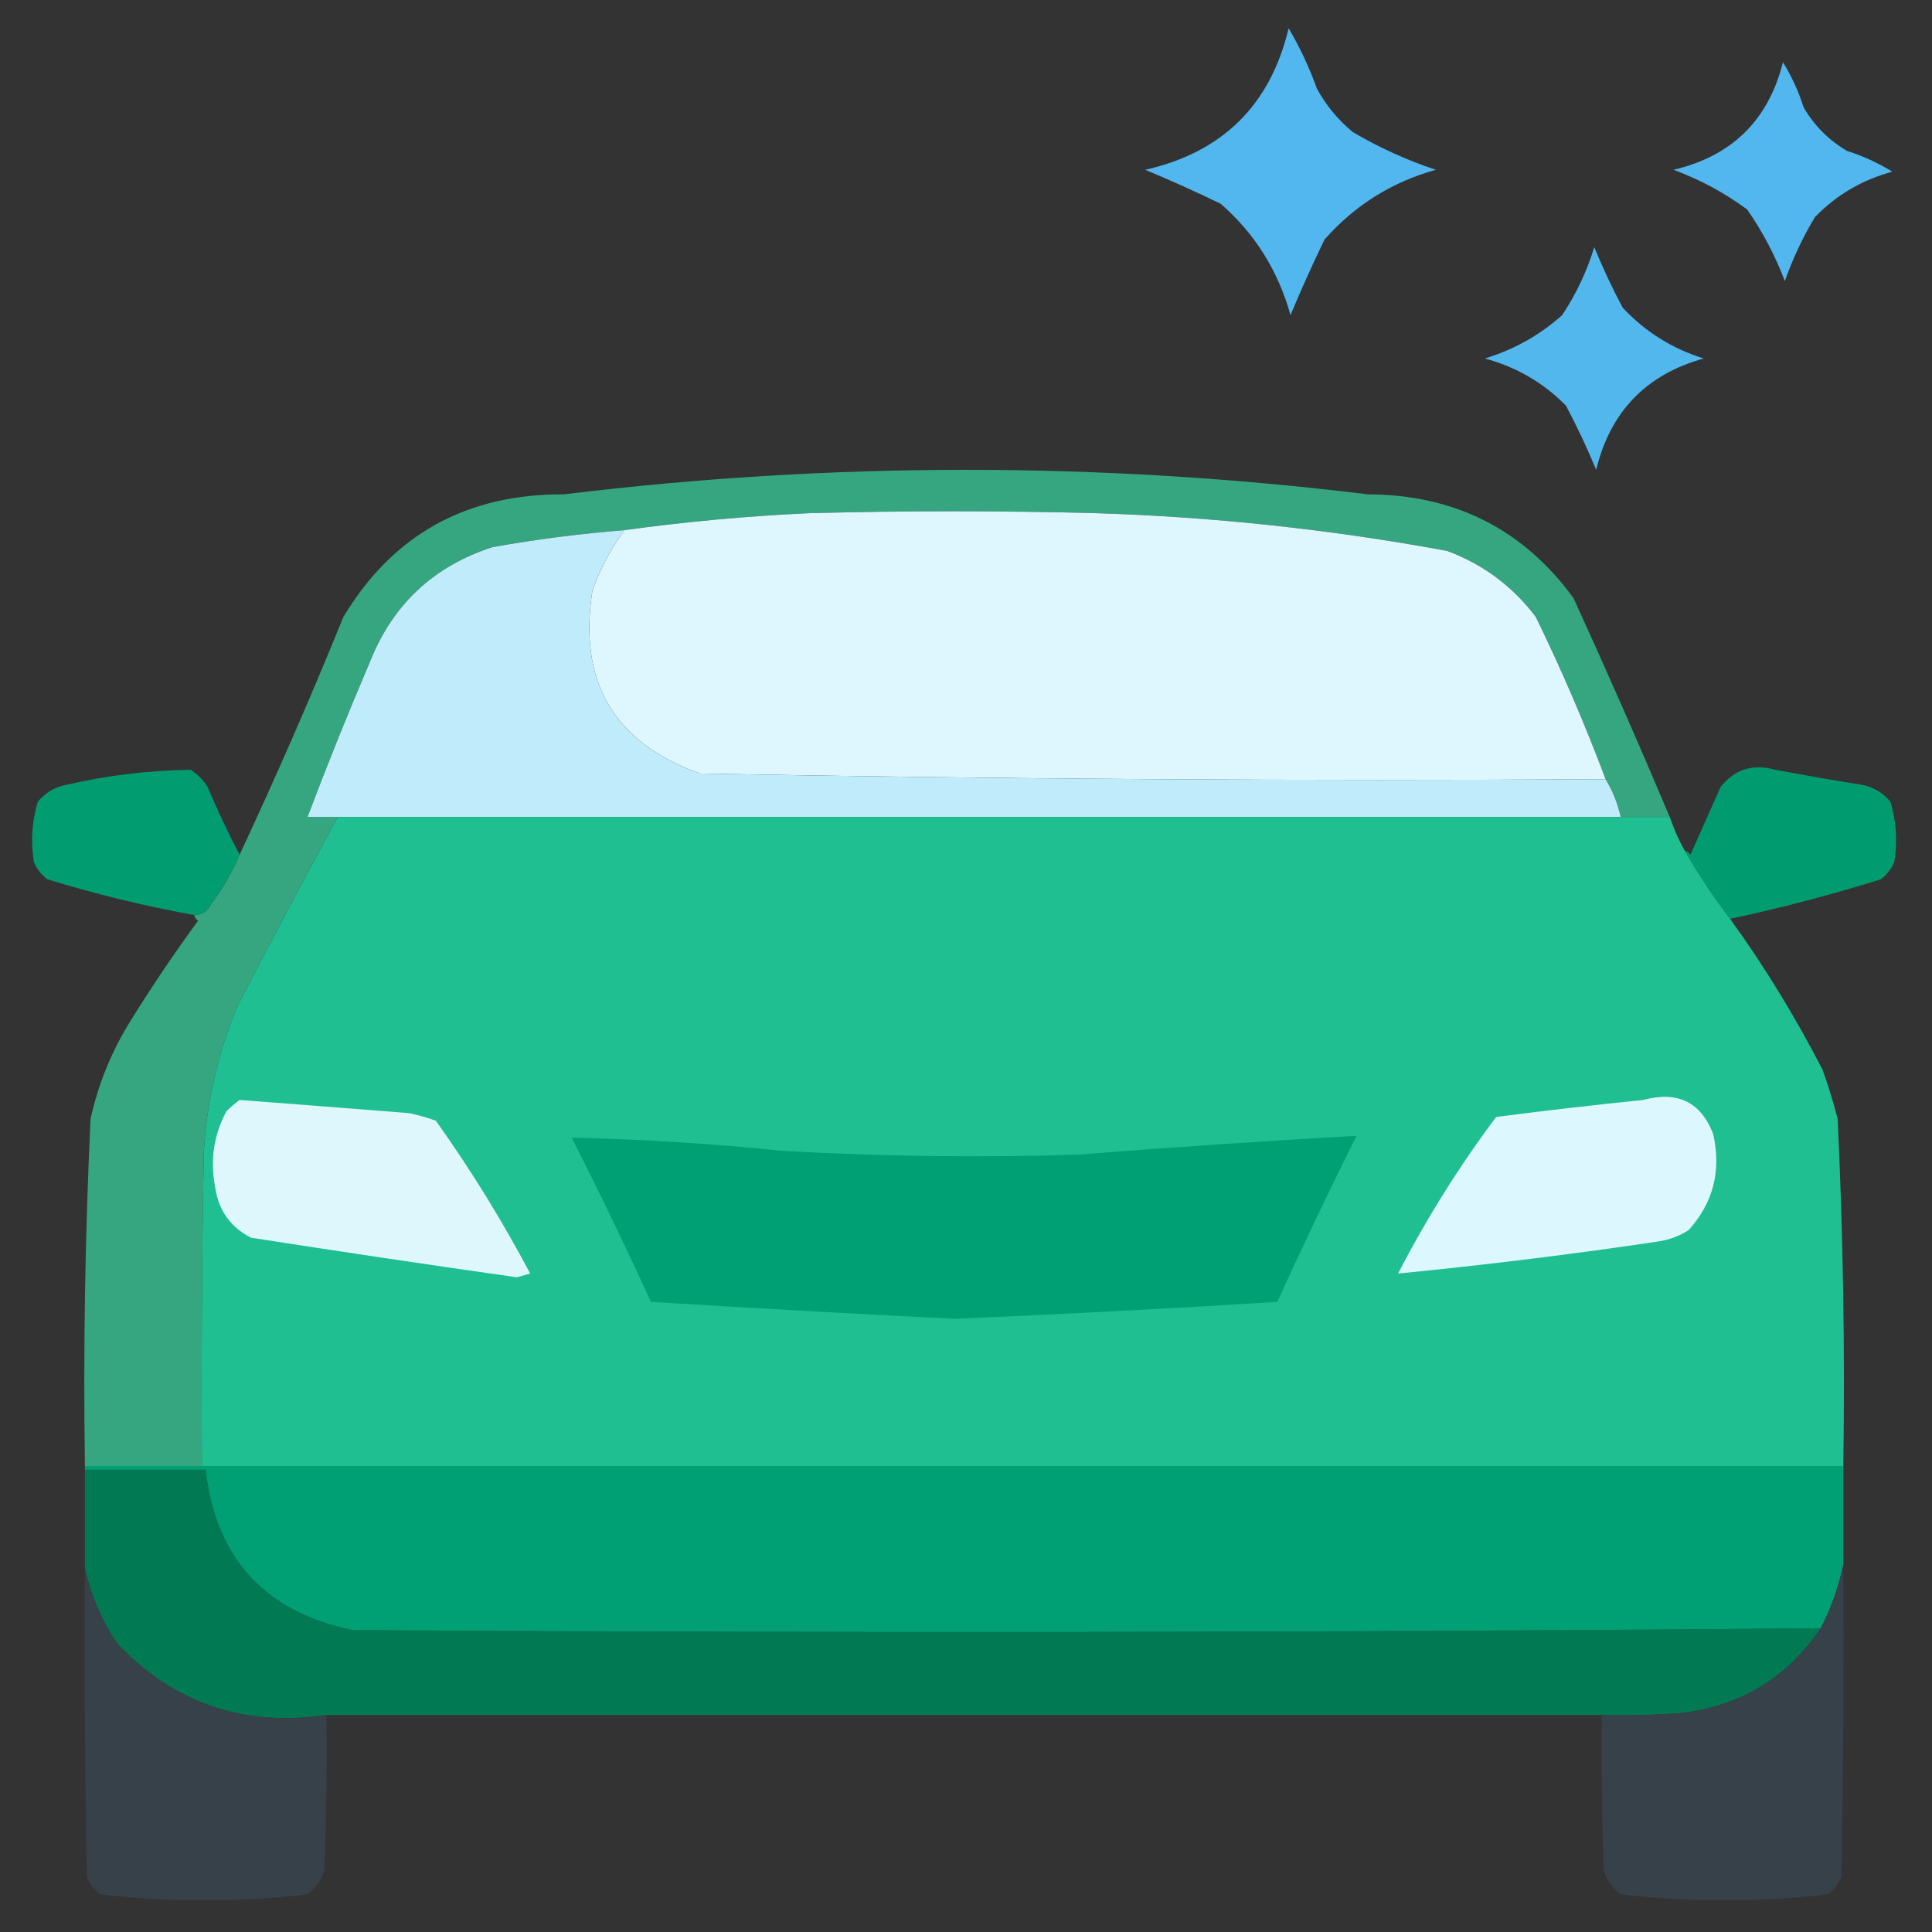 <?xml version="1.0" encoding="UTF-8"?>
<!DOCTYPE svg PUBLIC "-//W3C//DTD SVG 1.1//EN" "http://www.w3.org/Graphics/SVG/1.1/DTD/svg11.dtd">
<svg xmlns="http://www.w3.org/2000/svg" version="1.1" width="512px" height="512px" style="shape-rendering:geometricPrecision; text-rendering:geometricPrecision; image-rendering:optimizeQuality; fill-rule:evenodd; clip-rule:evenodd" xmlns:xlink="http://www.w3.org/1999/xlink">
<rect width="100%" height="100%" fill="#333333" stroke="none"/>
<g><path style="opacity:0.974" fill="#53bbf3" d="M 341.5,7.5 C 344.454,12.483 346.954,17.816 349,23.5C 351.412,27.916 354.578,31.749 358.5,35C 365.462,39.101 372.796,42.434 380.5,45C 368.829,48.251 358.996,54.418 351,63.5C 347.798,70.117 344.798,76.784 342,83.5C 338.707,71.722 332.54,61.888 323.5,54C 316.883,50.798 310.216,47.798 303.5,45C 323.984,40.349 336.651,27.849 341.5,7.5 Z"/></g>
<g><path style="opacity:0.968" fill="#53bbf3" d="M 472.5,16.5 C 474.795,20.186 476.628,24.186 478,28.5C 480.833,33.333 484.667,37.167 489.5,40C 493.746,41.357 497.746,43.19 501.5,45.5C 493.544,47.632 486.71,51.632 481,57.5C 477.761,62.876 475.095,68.542 473,74.5C 470.461,67.756 467.128,61.422 463,55.5C 456.994,51.081 450.494,47.581 443.5,45C 458.985,41.348 468.651,31.848 472.5,16.5 Z"/></g>
<g><path style="opacity:0.966" fill="#53bbf3" d="M 422.5,65.5 C 424.688,70.859 427.188,76.192 430,81.5C 435.969,87.901 443.136,92.401 451.5,95C 436.26,99.241 426.76,109.075 423,124.5C 420.606,118.713 417.94,113.046 415,107.5C 408.998,101.413 401.832,97.246 393.5,95C 401.231,92.656 408.064,88.822 414,83.5C 417.694,77.925 420.527,71.925 422.5,65.5 Z"/></g>
<g><path style="opacity:0.983" fill="#35a880" d="M 442.5,216.5 C 438.167,216.5 433.833,216.5 429.5,216.5C 428.686,212.884 427.352,209.551 425.5,206.5C 420.015,191.881 413.849,177.548 407,163.5C 400.886,155.39 393.053,149.557 383.5,146C 352.767,140.324 321.767,136.991 290.5,136C 265.167,135.333 239.833,135.333 214.5,136C 198.044,136.754 181.711,138.254 165.5,140.5C 153.768,141.425 142.101,142.925 130.5,145C 114.866,150.064 104.032,160.231 98,175.5C 92.197,189.083 86.697,202.749 81.5,216.5C 84.167,216.5 86.833,216.5 89.5,216.5C 80.523,233.008 71.689,249.674 63,266.5C 57.755,278.966 54.755,291.966 54,305.5C 53.5,333.165 53.333,360.831 53.5,388.5C 43.167,388.5 32.833,388.5 22.5,388.5C 22.047,357.797 22.547,327.13 24,296.5C 25.96,287.62 29.294,279.287 34,271.5C 39.795,262.074 45.962,252.908 52.5,244C 51.944,243.617 51.611,243.117 51.5,242.5C 53.592,242.439 55.092,241.439 56,239.5C 59.029,235.438 61.529,231.105 63.5,226.5C 73.185,205.79 82.351,184.79 91,163.5C 104.107,141.685 123.607,130.852 149.5,131C 220.498,122.343 291.498,122.343 362.5,131C 385.492,131.078 403.659,140.245 417,158.5C 425.798,177.738 434.298,197.071 442.5,216.5 Z"/></g>
<g><path style="opacity:1" fill="#def7fe" d="M 425.5,206.5 C 345.464,206.986 265.464,206.486 185.5,205C 162.679,196.811 153.179,180.644 157,156.5C 159.067,150.695 161.901,145.362 165.5,140.5C 181.711,138.254 198.044,136.754 214.5,136C 239.833,135.333 265.167,135.333 290.5,136C 321.767,136.991 352.767,140.324 383.5,146C 393.053,149.557 400.886,155.39 407,163.5C 413.849,177.548 420.015,191.881 425.5,206.5 Z"/></g>
<g><path style="opacity:1" fill="#c0ebfa" d="M 165.5,140.5 C 161.901,145.362 159.067,150.695 157,156.5C 153.179,180.644 162.679,196.811 185.5,205C 265.464,206.486 345.464,206.986 425.5,206.5C 427.352,209.551 428.686,212.884 429.5,216.5C 316.167,216.5 202.833,216.5 89.5,216.5C 86.833,216.5 84.167,216.5 81.5,216.5C 86.697,202.749 92.197,189.083 98,175.5C 104.032,160.231 114.866,150.064 130.5,145C 142.101,142.925 153.768,141.425 165.5,140.5 Z"/></g>
<g><path style="opacity:0.966" fill="#019f73" d="M 63.5,226.5 C 61.529,231.105 59.029,235.438 56,239.5C 55.092,241.439 53.592,242.439 51.5,242.5C 38.289,240.114 25.289,236.947 12.5,233C 10.951,231.786 9.785,230.286 9,228.5C 8.104,223.051 8.437,217.718 10,212.5C 11.952,210.106 14.452,208.606 17.5,208C 28.392,205.486 39.392,204.152 50.5,204C 52.333,205.167 53.833,206.667 55,208.5C 57.608,214.712 60.442,220.712 63.5,226.5 Z"/></g>
<g><path style="opacity:0.97" fill="#019f73" d="M 458.5,243.5 C 454.115,237.777 450.115,231.777 446.5,225.5C 447.117,225.611 447.617,225.944 448,226.5C 450.667,220.5 453.333,214.5 456,208.5C 459.745,203.845 464.578,202.345 470.5,204C 478.147,205.441 485.814,206.775 493.5,208C 496.548,208.606 499.048,210.106 501,212.5C 502.563,217.718 502.896,223.051 502,228.5C 501.215,230.286 500.049,231.786 498.5,233C 485.322,237.128 471.989,240.628 458.5,243.5 Z"/></g>
<g><path style="opacity:1" fill="#1fbf91" d="M 89.5,216.5 C 202.833,216.5 316.167,216.5 429.5,216.5C 433.833,216.5 438.167,216.5 442.5,216.5C 443.559,219.618 444.892,222.618 446.5,225.5C 450.115,231.777 454.115,237.777 458.5,243.5C 467.632,256.156 475.798,269.489 483,283.5C 484.535,287.773 485.869,292.106 487,296.5C 488.453,327.13 488.953,357.797 488.5,388.5C 343.5,388.5 198.5,388.5 53.5,388.5C 53.333,360.831 53.5,333.165 54,305.5C 54.755,291.966 57.755,278.966 63,266.5C 71.689,249.674 80.523,233.008 89.5,216.5 Z"/></g>
<g><path style="opacity:1" fill="#ddf7fd" d="M 63.5,291.5 C 78.496,292.636 93.496,293.803 108.5,295C 110.878,295.511 113.212,296.178 115.5,297C 124.711,309.914 133.044,323.414 140.5,337.5C 139.333,337.833 138.167,338.167 137,338.5C 113.449,335.158 89.949,331.658 66.5,328C 61.006,325.168 57.84,320.668 57,314.5C 55.644,307.424 56.644,300.757 60,294.5C 61.145,293.364 62.312,292.364 63.5,291.5 Z"/></g>
<g><path style="opacity:1" fill="#ddf7fe" d="M 435.5,291.5 C 444.561,289.046 450.727,292.046 454,300.5C 456.215,310.227 454.048,318.727 447.5,326C 445.043,327.562 442.376,328.562 439.5,329C 416.464,332.421 393.464,335.255 370.5,337.5C 378.041,322.909 386.707,309.076 396.5,296C 409.625,294.307 422.625,292.807 435.5,291.5 Z"/></g>
<g><path style="opacity:1" fill="#019f74" d="M 151.5,301.5 C 169.958,301.903 188.625,303.07 207.5,305C 233.484,306.466 259.484,306.8 285.5,306C 310.177,304.067 334.844,302.4 359.5,301C 352.227,315.545 345.227,330.212 338.5,345C 310.013,346.785 281.513,348.285 253,349.5C 226.159,348.156 199.325,346.656 172.5,345C 165.772,330.285 158.772,315.785 151.5,301.5 Z"/></g>
<g><path style="opacity:1" fill="#017a54" d="M 22.5,389.5 C 33.167,389.5 43.833,389.5 54.5,389.5C 57.171,413.009 70.171,427.176 93.5,432C 223.179,432.821 352.846,432.654 482.5,431.5C 473.689,444.581 461.356,452.081 445.5,454C 438.508,454.5 431.508,454.666 424.5,454.5C 311.833,454.5 199.167,454.5 86.5,454.5C 64.537,457.731 46.037,451.398 31,435.5C 26.878,429.275 24.044,422.608 22.5,415.5C 22.5,406.833 22.5,398.167 22.5,389.5 Z"/></g>
<g><path style="opacity:1" fill="#019f74" d="M 22.5,389.5 C 22.5,389.167 22.5,388.833 22.5,388.5C 32.833,388.5 43.167,388.5 53.5,388.5C 198.5,388.5 343.5,388.5 488.5,388.5C 488.5,397.167 488.5,405.833 488.5,414.5C 487.325,420.354 485.325,426.02 482.5,431.5C 352.846,432.654 223.179,432.821 93.5,432C 70.171,427.176 57.171,413.009 54.5,389.5C 43.833,389.5 33.167,389.5 22.5,389.5 Z"/></g>
<g><path style="opacity:0.997" fill="#374149" d="M 22.5,415.5 C 24.044,422.608 26.878,429.275 31,435.5C 46.037,451.398 64.537,457.731 86.5,454.5C 86.667,468.171 86.5,481.837 86,495.5C 85.31,498.196 83.81,500.363 81.5,502C 72.43,503.141 63.263,503.641 54,503.5C 44.737,503.641 35.571,503.141 26.5,502C 24.951,500.786 23.785,499.286 23,497.5C 22.5,470.169 22.333,442.835 22.5,415.5 Z"/></g>
<g><path style="opacity:0.988" fill="#374149" d="M 488.5,414.5 C 488.667,442.169 488.5,469.835 488,497.5C 487.215,499.286 486.049,500.786 484.5,502C 475.43,503.141 466.263,503.641 457,503.5C 447.737,503.641 438.57,503.141 429.5,502C 427.19,500.363 425.69,498.196 425,495.5C 424.5,481.837 424.333,468.171 424.5,454.5C 431.508,454.666 438.508,454.5 445.5,454C 461.356,452.081 473.689,444.581 482.5,431.5C 485.325,426.02 487.325,420.354 488.5,414.5 Z"/></g>
</svg>
